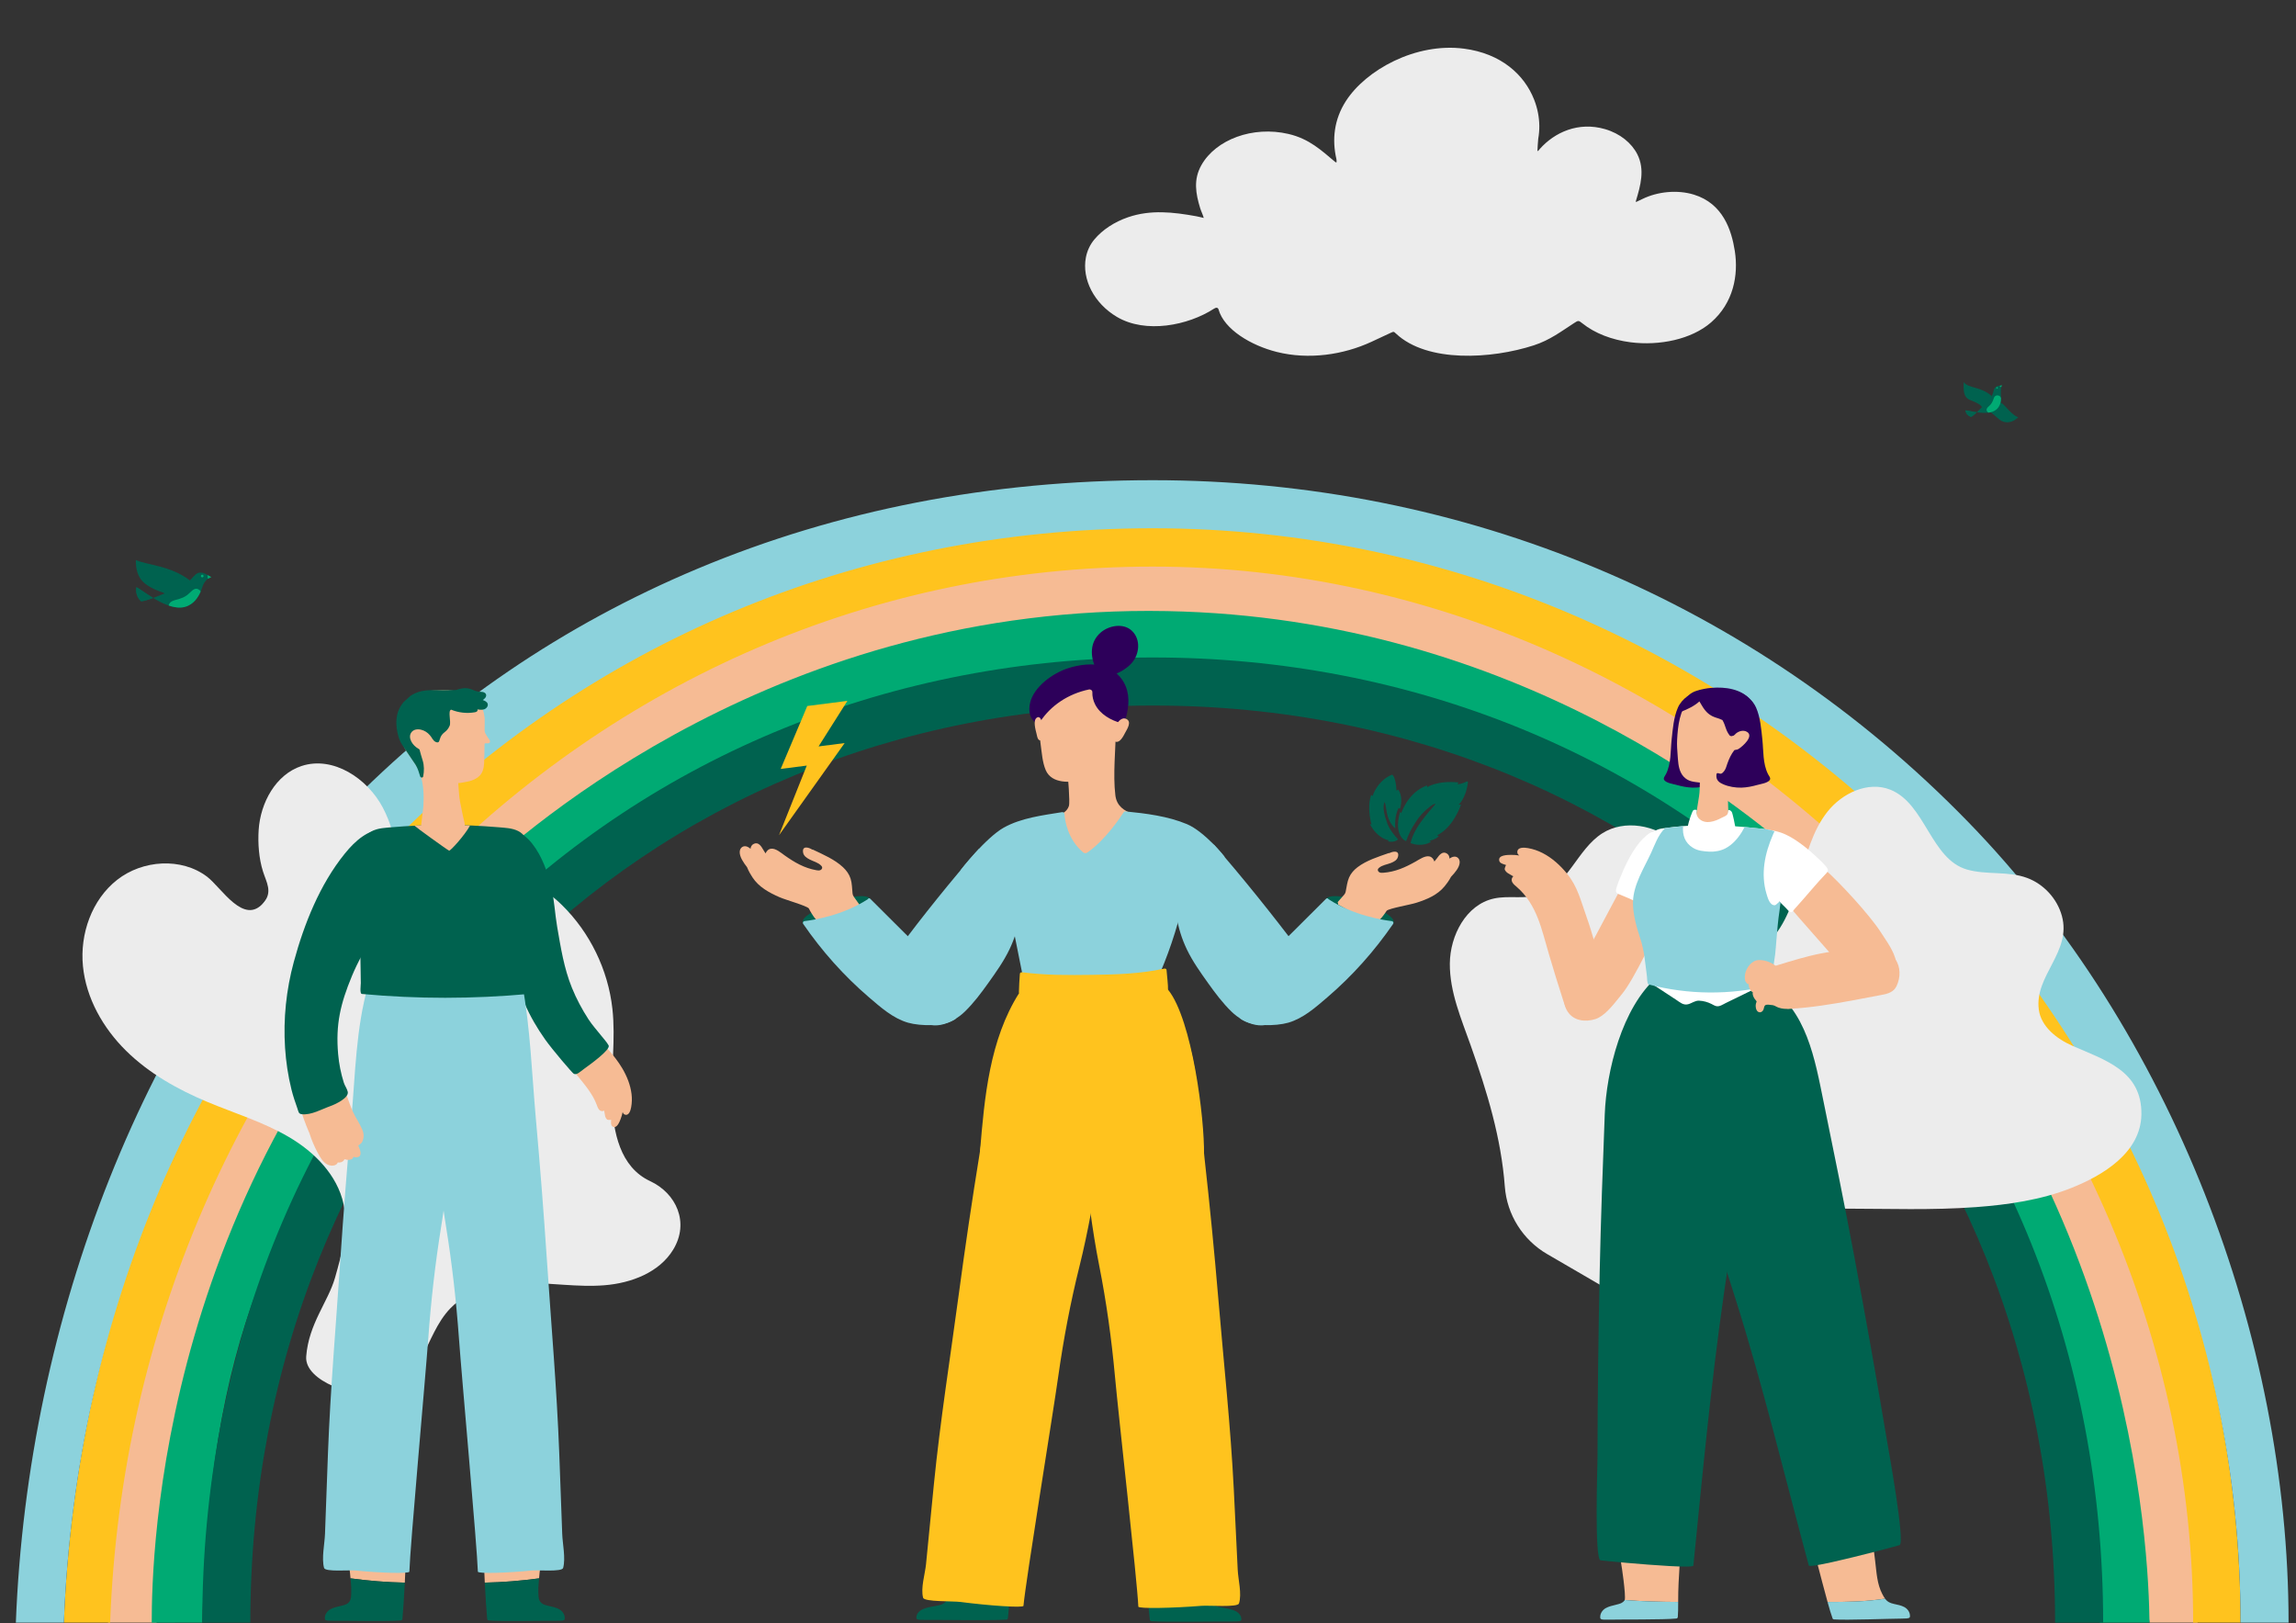 <?xml version="1.0" encoding="UTF-8"?>
<svg id="Layer_1" data-name="Layer 1" xmlns="http://www.w3.org/2000/svg" viewBox="0 0 7287.19 5150.97">
  <rect x="0" y="0" width="7287.19" height="5150.97" fill="#333333" stroke="none"/>
  <defs>
    <style>
      .cls-1 {
        fill: #fff;
      }

      .cls-2 {
        fill: #00aa73;
      }

      .cls-3 {
        fill: #8cd2dc;
      }

      .cls-4 {
        fill: #ffc31e;
      }

      .cls-5 {
        fill: #00624f;
      }

      .cls-6 {
        fill: #f6bb94;
      }

      .cls-7 {
        fill: #006450;
      }

      .cls-8 {
        fill: #ececec;
      }

      .cls-9 {
        fill: #fa825e;
      }

      .cls-10 {
        fill: #2d005a;
      }
    </style>
  </defs>
  <g>
    <path class="cls-6" d="M496.9,5149.34h-153.88c51.64-1989.25,1443.76-3357.15,3315.52-3357.15s3316.23,1430.96,3316.23,3357.15h-152.54c-130.64-998.53-376.98-2176.81-1821.09-2882.96-620.5-306.93-1258.13-320.64-1342.6-321.65-296.89-3.54-935.79,66.46-1608.7,468-274.55,163.83-533.66,335.91-744.29,577.24-482.15,552.43-785.95,1285.38-808.65,2159.37Z"/>
    <path class="cls-2" d="M641.98,5149.34l-160.42.32c.09-207.18,20.96-1430.36,1017.12-2358.2,179.02-166.74,981.53-875.35,2205.03-852.14,1113.17,21.11,1846.85,634.21,2062.64,830.59,1013.94,922.71,1052.71,2162.82,1055.88,2379.43h-157.57c-130.65-998.54-165.75-1891.74-1760.47-2733.53-620.5-306.93-1116.02-322.94-1200.49-323.95-296.89-3.54-949.6,32.41-1622.51,433.95-274.55,163.83-529.64,492.67-740.27,734.01-482.15,552.43-676.24,1015.53-698.93,1889.52Z"/>
    <path class="cls-4" d="M349.54,5149.34h-146.76c35.02-946.17,409.76-1887.13,1043.35-2519.63,635.72-634.62,1492.47-984.13,2412.42-984.13s1783.2,362.66,2439.12,1021.18c651.43,653.99,1013.56,1579.97,1013.56,2482.58h-150.49c0-1779.3-1515.16-3351.22-3302.18-3351.22S418.86,3276.4,349.54,5149.34Z"/>
    <path class="cls-3" d="M202.78,5149.34H50.32c37.52-968.66,409.07-1931.03,1040.42-2579.69,321-329.79,699.08-587.2,1123.79-765.1,444.62-186.24,930.45-280.66,1444.01-280.66,987.86,0,1906.34,384.49,2586.29,1082.64,647.46,664.79,1018.76,1635.29,1018.76,2542.81h-152.38c0-1877.08-1548.93-3472.91-3452.68-3472.91S279.23,3175.1,202.78,5149.34Z"/>
    <path class="cls-5" d="M6675.11,5149.34h-152.54c0-1659.17-1231.26-2910.35-2864.02-2910.35S794.52,3490.17,794.52,5149.34h-152.54c0-849.79,311.3-1629.54,876.56-2195.59,558.5-559.29,1318.5-867.3,2140-867.3s1572.09,307.97,2132.95,867.18c569.82,568.14,883.61,1347.91,883.61,2195.71Z"/>
  </g>
  <g>
    <g>
      <path class="cls-8" d="M4910.75,3979.99c-77.36-44.98-127.93-125.07-134.64-214.3-11.64-154.64-55.85-299.75-108.35-448.1-29.94-84.61-66.82-169.66-66.18-259.41.64-89.75,51.84-187.11,139.45-206.6,47.47-10.56,98.52,2.83,144.87-11.87,89.89-28.52,119.85-144.42,199.39-195.09,70.95-45.19,170.19-26.17,233.37,29.36,63.18,55.53,94.61,139.87,104.99,223.35,5.38,43.36,8.47,92.83,42.51,120.22,43.33,34.86,110.15,10.42,149.03-29.35,53.06-54.28,77.21-129.85,97.64-202.96,20.44-73.11,40.02-149.08,86.91-208.77,46.9-59.69,129.82-98.66,200.23-70.27,111.12,44.81,128.06,220.55,243.3,253.36,62.55,17.81,129.5,3.87,190.65,26.6,52.91,19.66,95.2,65.82,110.18,120.24,31.62,114.92-87.43,189.27-73.19,297.42,7.17,54.46,56.96,93.26,107.27,115.32,103.82,45.52,220.51,79.68,218.32,217.82-1.91,121.02-122.18,193.33-222.66,233.15-96.13,38.1-200.4,53.13-302.97,60.71-138.46,10.23-277.29,4.96-415.95,4.84-90.91-.08-206.61-8.78-289.47,36.55-31.63,17.3-58.34,42.11-72.32,75.34-13.98,33.23-21.43,69.28-39.12,100.7-17.69,31.42-49.83,58.67-85.78,55.91-32.45-2.49-58.57-28.16-90.19-35.88-44.09-10.77-93.89,21.06-102.64,65.59l-264.63-153.87Z"/>
      <path class="cls-8" d="M5754.35,3820.66c-6.12,16.72-19.21,27.76-32.81,26.09-16.9-2.08-28.27-23.04-25.36-46.71,1.4-11.33,5.81-21.61,12.42-28.98,6.82-7.6,15.18-11.21,23.52-10.19h0c16.9,2.08,28.27,23.04,25.36,46.71-.57,4.63-1.64,9.02-3.13,13.07ZM5703.72,3788.41c-1.4,3.81-2.38,7.92-2.91,12.19-2.6,21.13,6.96,39.75,21.3,41.52,14.35,1.77,28.14-13.98,30.74-35.1,2.6-21.13-6.95-39.75-21.3-41.52h0c-6.79-.84-13.71,2.24-19.48,8.67-3.52,3.92-6.35,8.78-8.35,14.24Z"/>
    </g>
    <g>
      <g>
        <g>
          <path class="cls-6" d="M5974.34,5059.02c-17.08-32.26-18.32-68.95-22.77-104.71-2.8-22.52-12.31-102.31-19.56-123.74-.93-2.75-66.77,12.66-88.71,15.2-22.7,2.63-99.9,5.27-101.38,8.86-1.5,3.64,40.24,162.31,58.51,229.25,58.87-.05,121.55-.79,182.48-10.56-2.83-3.87-5.52-8.54-8.57-14.31Z"/>
          <path class="cls-3" d="M6044.11,5100.04c-10.11-5.46-21.85-7.5-32.94-9.97-13.13-2.92-20.35-6.94-26.43-14.32-.62-.75-1.22-1.59-1.82-2.42-60.93,9.77-123.62,10.51-182.48,10.56.12.47.26.96.39,1.43,5.54,20.32,10.8,37.87,14.98,49.05.33,2.86,2.14,4.6,4.99,4.83,38.23,3,181.33-2.48,215.18-2.56,26.14-.05,26.11-2.44,25.99-9.19-.21-11.49-7.79-21.94-17.86-27.41Z"/>
        </g>
        <g>
          <path class="cls-6" d="M5326.34,5080.13c-.46-68.54,9.42-175.64,9.42-175.64,0,0-90.19-2.72-112.76.88-21.81,3.46-81.11,5.79-81.26,8.68-.88,16.73,2.08,33.61,3.93,50.21.55,0,15.33,99.12,10.98,113.34,55.42,4.44,113.46,5.78,169.7,6.15,0-1.21,0-2.39-.01-3.61Z"/>
          <path class="cls-3" d="M5156.65,5077.6c-.15.5-.32.91-.52,1.19-2.52,3.53-5.6,6-9.03,7.87-5.58,3.04-12.08,4.44-18.5,6.07-11.02,2.79-22.7,5.15-32.64,10.91-9.91,5.74-17.2,16.4-17.08,27.9.08,6.77.12,9.15,26.25,8.46,33.84-.93,177.04.49,215.16-3.61,2.84-.32,4.61-2.11,4.85-4.99.95-11.2,1.28-28.14,1.2-47.65-56.24-.37-114.28-1.7-169.7-6.15Z"/>
        </g>
        <path class="cls-5" d="M5298.87,4969.87c-83.52-4.52-207.7-16.64-218.99-18.22-19.95-2.77-9.65-300.63-9.63-322.07.2-197.68,2.81-395.39,6.97-593.03,3.51-166.97,9.68-333.83,16.08-500.69,5.19-135.16,54.11-338.92,166.55-435.64,49.09-42.24,60.25-20.92,129.46-16.07,56.8,3.99,113.97,5.57,156.05,39.45,35.56,28.62,47.41,69.7,43.16,111.21-29.81,291.04-75.1,580.16-116.86,869.65-41.48,287.6-68.08,575.01-97.1,863.91-.58,4.15-32.77,3.82-75.7,1.49Z"/>
        <path class="cls-5" d="M5815.79,4957.21c81.66-18.09,202.2-50.32,213.07-53.7,19.22-6-36.48-311.34-40-332.49-32.46-195.01-67.3-389.64-103.65-583.96-30.71-164.13-64.02-327.78-97.57-491.34-27.18-132.5-53.37-291.89-180.08-368.97-55.32-33.66-118.18-44.47-185.66-28.38-55.4,13.21-111.55,24.08-147.54,64.38-30.4,34.03-35.39,76.5-24.42,116.76,76.89,282.29,168.76,560.13,257.19,838.93,87.87,277,157.94,569.36,233.73,849.65,1.25,4,32.94-1.57,74.92-10.88Z"/>
      </g>
      <g>
        <path class="cls-10" d="M5397.97,2190.28c-29.69,6.31-60.03,27.05-72.4,55.02-13.5,30.52-16.48,68.45-19.99,101.32-3.88,36.38-1.14,76.18-17.88,109.81-2.82,5.66-10.19,12.97-5.35,19.44,6.99,9.34,28.95,12.29,39.59,15.28,16.27,4.57,32.97,7.94,49.91,8.43,18.9.56,40.11-3.04,57.48-10.46,10.59-4.52-24.65-300.28-31.36-298.85Z"/>
        <path class="cls-6" d="M5324.81,2399.98c-1.41-17.61-2.83-35.6-1.85-53.05,1.26-22.52,3.25-45.19,8.61-67.16,10.48-42.91,37.86-81.56,82.33-93.16,24.02-6.26,50.21-3.27,74.22,1.71,20.66,4.29,39.49,13.63,54.51,28.58,25.29,25.18,36.05,60.97,29.06,95.64-4.14,20.54-11.69,40.38-22.18,58.52-10.74,18.59-25.39,33.92-38.66,50.59-12.77,16.03-16.89,30.47-21.15,50.84-9.08,43.37-3.9,100.89-2.5,151.25.43,15.76-17.42,19.34-30,22.3-17.06,4.01-35.12,4.42-52.35,1.22-10.61-1.97-34.03-9.36-28.77-24.95,5.44-16.1,6.67-33.99,9.36-50.77,2.36-14.79,4.72-29.58,7.09-44.37,2.28-14.35,2.28-29.11,2.54-43.67-20.45-2.66-36.94-2.92-51.78-19.27-13.03-14.36-16.26-35.16-17.66-53.78-.26-3.48-.54-6.97-.81-10.48Z"/>
        <path class="cls-10" d="M5353.41,2224.95c3.7,3.56,9.74,1.55,14.09.77,22.24-4.01,46.03-3.6,68.46-1.67,10.17.87,20.44,2.27,29.88,6.19,16.88,7.01,26.87,22.08,28.52,40.04,1.02,10.99.62,22.09-.76,33.03-.7,5.47-1.64,10.91-2.8,16.31-.89,4.13-2.62,9.41-.37,13.43,3.15,5.64,6.37,2.35,12.67,1.09,4.21-.84,18.97-.31,19.45,5.63.37,4.62-.82,9.31-2.29,13.64-3.26,9.64-8.8,18.4-12.72,27.77-10.32,24.66-15.9,49.45-17.81,75.77-.43,5.99,7.8,6.03,9.65,1.31,3.8-9.71,9.49-22.66,14.52-31.75,7.02-12.67,14.96-23.47,21.55-33.26,22.2-33.02,43.95-65.23,43.35-106.2-.35-23.72-6.81-47.63-22.44-65.95-29.81-34.91-80.48-41.76-123.87-38.25-16,1.3-31.87,4.35-47.18,9.16-9.41,2.95-18.55,7.42-25.46,14.61-3.98,4.14-12.39,12.47-6.42,18.31Z"/>
        <path class="cls-6" d="M5490.06,2360.79c2.04-12.36,12.37-27.06,19.44-32.92,9.58-7.94,23.89-12.13,35.27-5.29,22.6,13.58-13.13,45.32-25.6,53.41-4.64,3-10.3,4.83-15.74,3.85-11.93-2.18-14.88-9.99-13.38-19.05Z"/>
        <path class="cls-10" d="M5611.34,2456.43c-16.74-33.62-14-73.43-17.88-109.81-3.5-32.88-6.48-70.8-19.98-101.32-10.31-23.3-32.07-40.63-55.38-49.85-20.17-7.98-43.6-6.38-64.77-4.46-29.49,2.7-59.37,8.97-86.61,20.79-15.28,6.63-36.62,22.99-40.72,40-2.05,8.49,4.03,9.11,10.07,6.76,19.83-7.71,41.8-18.11,57.63-32.64,2.12,3.82,4.74,7.73,7,11.7,23.24,40.83,45.8,37.41,62.67,46.01,1.1.56,2.28.95,3.41,1.47,11.03,18.96,9.23,30.96,22.52,48.31,4.68,6.06,27.64-21.5,29.17-24.66,11.2-23.06,33.95-8.52,44.94,7.42,1.53,2.21,2.92,4.63,3.25,7.3.57,4.66-2.16,9.04-5.12,12.67-4.22,5.16-7.11,10.55-10.6,16.17-1.58,2.56-9.83,19.53-13.23,19.53-5,4.62-11,7.99-16.96,11.24-3.98-.99-7.96-1.99-11.94-2.98-1.55-.38-3.72-.09-4.78,1.27-9.58,12.31-16.31,26.92-21.51,41.56-2.8,7.89-4.75,16.71-9.84,23.55-2.35,3.15-6.12,7.65-10.08,8.76-4.16,1.18-9.07-2.85-12.91-1.23-2.66,1.13-2.21,9.61-1.96,11.79,1.38,12.56,11.37,18.81,21.97,23.33,17.37,7.42,38.58,11.02,57.48,10.46,16.94-.49,33.63-3.87,49.91-8.43,10.63-2.99,32.6-5.94,39.59-15.28,4.84-6.47-2.54-13.79-5.35-19.44Z"/>
      </g>
      <g>
        <path class="cls-6" d="M5136.92,3168.16c3.78-4.71,7.36-9.19,10.7-13.24,39.81-48.06,109.01-196.69,133.75-253.99,11.26-26.03,23.3-53.62,31.77-80.41,7.42-23.48,8.77-49.17-2.78-71.57-14.64-28.4-44.27-42.34-75.86-40.43-21.77,1.31-35.15,18.79-46.06,35.54-40.29,61.86-117.63,218.14-155.41,281.59-19.19,32.2-37.51,64.92-54.42,98.38-14.37,28.48-22.09,56.49-3.35,85.99,19.03,29.96,56.95,34.19,88.54,23.95,27.25-8.85,53.01-40.68,73.12-65.82Z"/>
        <g>
          <path class="cls-6" d="M5978.03,2971.54c-3.35-5.03-6.54-9.8-9.37-14.21-33.72-52.51-130.59-158.09-177.67-199.06-21.4-18.62-44.03-38.46-66.99-54.66-20.12-14.2-44.18-23.27-69.03-19.06-31.5,5.33-53.78,29.33-61.55,60.01-5.36,21.14,7.24,39.2,19.89,54.68,46.72,57.17,148.41,172.82,197.4,228.08,24.87,28.04,50.49,55.43,77.24,81.69,22.77,22.35,47.12,38.2,80.92,29.29,34.32-9.05,49.85-43.88,49.67-77.09-.16-28.66-22.68-62.86-40.52-89.65Z"/>
          <path class="cls-6" d="M5613.08,3170.07c16.67,28.99,41.88,33.16,69.89,31.42,32.92-2.06,65.78-5.71,98.53-10.35,64.53-9.15,128.63-22.16,192.82-34.25,17.37-3.27,36.25-8.52,45.29-27.91,13.11-28.15,12.86-60.87-4.44-85.66-13.64-19.55-34.65-28.62-56.13-31.24-24.5-2.99-51.24-7-75.87-3.18-46.69,7.25-93.26,13.29-139.19,24.75-45.26,11.28-90.55,25.8-134.61,39.19-27.44,8.34-13.22,67.78,3.71,97.22Z"/>
        </g>
        <path class="cls-1" d="M5663.8,2776.64c-4.23,35.56-10.31,57.36-15.91,84.37-1.87,8.54-3.54,17.58-5.11,27.69-8.25,52.94-11.19,124.05-17.48,171.09-1.77,12.47-3.34,24.65-5.01,36.73-.49,4.02-.2,23.37-5.2,24.56-126.5,30.44-247.9,32.11-370.86,0-5.02-1.28-4.72-20.53-5.21-24.56-1.67-12.08-3.34-24.26-5.01-36.73-6.29-47.05-35.46-111.78-43.61-164.71-1.87-12.28-2.84-22.88-3.04-33.1-.59-25.14,3.44-47.82,8.14-85.35,3.34-26.62,20.83-53.92,24.85-80.93,3.15-21.02,12.77-60.01,53.53-66.3,3.73-.59,7.46-1.18,11.29-1.57,18.47-2.65,37.03-4.71,55.79-6.09l.88-.1c64.73-4.81,130.73-2.94,195.35,2.86,16.21,1.37,32.31,3.04,48.22,4.9,15.42,1.77,32.02,2.56,46.45,8.95,3.44,1.57,6.78,3.33,9.92,5.59,14.93,10.7,22.39,31.23,25.53,52.25,3.94,27.01-.39,53.82-3.54,80.44Z"/>
        <path class="cls-1" d="M5237.38,3118.71c16.01,10.49,32.02,20.98,48.02,31.48,11.5,7.54,23,15.08,34.5,22.63,11.9,7.8,22.47,18.12,37.79,14.17,11.96-3.09,22.1-11.88,34.71-11.36,13.8.56,27.56,4.29,39.83,10.58,4.74,2.44,9.35,5.29,14.51,6.65,10.5,2.76,21.41-5.25,30.34-9.61,36.4-17.79,72.83-35.56,109.26-53.31,7.67-3.74,15.35-7.49,23.03-11.23l-248.43-23.81-123.56,23.81Z"/>
        <path class="cls-1" d="M5326.8,2692.72c-5.65-13.24-13.78-25.22-24.35-33.98-12.37-10.24-27.63-16.64-43.57-18.54-7.6-.91-14.4-1.5-21.22,2.67-8.29,5.08-15.63,11.22-22.61,18.16-16.28,16.18-29.15,35.73-40.46,55.81-10.38,18.43-19.61,37.52-27.63,57.11-5.06,12.33-10.52,24.54-14.4,37.29-3,9.87-8.24,20.99,4.22,25.84,39.57,15.39,84.72,38.2,135.06,59.89,4.9,2.11,10.09,7.13,14.31,3.36,4.12-3.68,5.8-12.55,7.73-17.6,2.86-7.52,5.73-15.04,8.59-22.57,8.24-21.65,16.5-43.33,23.32-65.47,7.31-23.77,12.88-47.69,9.31-72.19-1.47-10.09-4.24-20.27-8.3-29.79Z"/>
        <path class="cls-1" d="M5561.39,2721.28c-.05-14.72,2.73-29.37,9.1-42.14,7.44-14.92,19.13-27.59,33.28-36.4,6.73-4.19,12.87-7.76,20.93-6.93,9.8,1.02,19.14,3.43,28.47,6.75,21.75,7.73,41.67,20.06,60.35,33.6,17.14,12.42,33.46,25.95,48.86,40.47,9.69,9.14,19.73,17.98,28.5,28.04,6.78,7.77,16.17,15.71,6.45,25.71-30.82,31.73-63.85,72.77-102.22,115.08-3.72,4.12-6.56,11.04-12.03,9.44-5.33-1.56-10.48-9.01-14.32-12.83-5.71-5.67-11.42-11.34-17.14-17.02-16.44-16.33-32.9-32.68-48.19-50.09-16.42-18.7-31.26-38.3-37.8-62.5-2.7-9.96-4.2-20.58-4.24-31.17Z"/>
        <g>
          <path class="cls-6" d="M4758.38,2731.28c-4.01-18.14,26.46-18.19,36.81-18.38,9-.17,17.96.59,26.83,1.91-3.4-2.49-6.21-5.46-6.27-10.21-.24-17.36,22.74-15.07,33.88-13.14,16.17,2.79,31.77,8.13,46.36,15.65,30.25,15.57,55.87,38.88,77.29,65.09,34.59,42.36,44.2,87.66,62.27,137.69,19.62,54.33,32.26,112.29,54.24,165.4,57.4,138.69-87.79,223.58-126.88,104.4-16.32-49.73-31.4-99.85-46.37-150-23.72-79.46-37.45-158.9-103.61-215.94-6.27-5.4-14.02-11.19-14.99-20.05-.56-5.11,1.64-9.54,5.17-12.73-1.23-.69-2.52-1.29-3.75-1.99-4.6-2.62-9.16-5.31-13.67-8.06-3.77-2.31-9.17-7.9-10.04-12.4-.35-1.8,3.02-13.78,5.17-13.03-2.04-.72-4.08-1.42-6.11-2.13-6.52-2.27-14.61-4.33-16.31-12.07Z"/>
          <path class="cls-9" d="M5055.62,2977.29l24.46,72.67-24.46-72.67Z"/>
        </g>
        <path class="cls-3" d="M5651.1,2864.52c-.93,7.19-2.45,21.11-3.01,24.38-4.81,31.23-7.37,62.86-10.02,94.38-1.28,15.23-2.25,30.65-4.03,45.87-1.96,16.61-5.89,34.38-5.89,51.08-.79,6.58-.79,44.98-8.45,46.85-129.64,31.23-261.17,29.98-387.18-2.92-5.11-1.38-4.81-21.11-5.3-25.15-5.89-43.21-7.84-81.05-21.79-122.4-11.19-33.3-21.96-73.31-22.65-108.76,0-1.76,0-3.53.1-5.4.98-55.2,35.71-108.49,57.81-156.71,11.58-25.44,21.51-54.42,41.25-74.75,1.08-1.08,2.06-2.16,3.24-3.15l55.79-6.09.88-.1c-2.45,28.19,5.41,52.75,31.03,68.66,15.91,9.92,33.49,11.2,51.57,12.38,17.38.98,36.34-2.36,51.86-10.41,22-11.59,38.89-30.84,51.86-51.66,3.24-5.21,6.29-10.61,9.03-16.1,16.21,1.37,32.31,3.04,48.22,4.9,15.42,1.77,32.02,2.56,46.45,8.95-1.66,3.43-3.14,6.87-4.61,10.11-26.03,59.92-39.78,124.54-20.53,188.47,3.64,12.09,10.22,37.62,27.21,35.65,2.85-.59,9.72-8.16,13.95-11.59l3.21,3.52Z"/>
        <path class="cls-6" d="M5581.49,3046.8c-20.86.61-39.16,23.28-42.93,45.07-.85,4.91-1.5,18.9,1.89,23.38,2.17,2.86,4.85,8.88,9.32,7.33-.06,4.58.79,9.08,2.51,13.3,1.67,4.14,4.4,8.81,8.09,11.45.81.58,1.66.86,2.5,1.14-.54,4.02-.17,8.13,1.31,12.09,2.4,6.46,6.62,12.12,11.13,17.3-2.01,5.02-3.17,10.26-2.98,15.69.26,7.51,3.47,18.11,12.4,18.95,4.1.38,7.83-1.9,10.26-5.05,3.28-4.24,3.08-9.14,5.03-13.86,2.52-6.1,9.87-5.42,15.42-4.95,6.54.54,13.05,1.53,19.49,2.8,11.93,2.35,23.67,5.6,35.37,8.94,49.94,14.28,8.68-156.41-88.79-153.57Z"/>
        <path class="cls-1" d="M5508.1,2627.26c-.54-4.76-8.89-47.14-11.88-50.85-2.99-3.71-6.71-7.24-11.03-5.22,0,0,.05,9.89-3.7,14.25-3.88,4.5-11.74,6.86-16.9,9.68-19.66,10.69-52.64,23.79-73.41,1.51-3.36-3.6-8.01-13.03-6.75-18.34.47-2,1-6.74,1-6.74-1.71-2.05-7.38-2.78-10.87-.36-3.48,2.41-14.56,33.26-19,56.07,1.88,22.67,7.58,40.45,27.56,51.33,19.98,10.88,54.94,1.41,76.51-6.17,21.58-7.59,46.22-28.63,48.47-32.87,2.25-4.24.55-7.52,0-12.29Z"/>
      </g>
    </g>
  </g>
  <g>
    <path class="cls-8" d="M1942.36,3493.35c-3.31-97.45,12.05-195.37,1.28-292.29-13.73-123.54-71.24-241.76-159.95-328.83-52.76-51.77-122.14-94.27-195.85-88.69-54.24,4.11-105.68,35.81-133.71,82.43-28.03,46.62-31.92,106.91-10.12,156.75,12.91,29.51,34.21,55.57,41.48,86.94,7.28,31.38-7.67,72.02-39.66,75.74-20.57,2.39-39.43-11.27-54.1-25.89-74.59-74.31-98.16-184.84-110.29-289.43-12.13-104.59-17.28-213.56-66.2-306.79-48.92-93.23-158.34-165.45-258.29-132.36-82.01,27.15-130.34,116.58-135.97,202.79-2.79,42.75.74,90.81,13.73,131.89,10.9,34.49,31.03,64.54,2.31,98.66-62.96,74.79-134-47.32-179.71-82-81.58-61.91-204.82-53.34-285.43,9.84-80.6,63.18-118.63,171.79-108.64,273.72,9.99,101.93,63.67,196.39,136.51,268.38,72.84,72,163.91,123.18,258.39,162.72,86.76,36.3,177.81,63.75,258.87,111.44,81.06,47.69,153.38,120.46,173.32,212.37,16.82,77.58-5.32,157.69-27,234.06-21.69,76.36-83.59,145.79-91.49,249.96-6,79.15,156.25,132.37,234.64,119.87,59.85-9.54,103.09-62.28,131.52-115.81,28.43-53.52,49.02-112.83,91.04-156.5,58.94-61.26,149.59-80.42,234.6-81.01,85.01-.59,169.99,14.22,254.73,7.46,84.74-6.75,173.79-40.28,218.1-112.82,52.6-86.11,10.01-179.03-73.05-217.67-95.77-44.57-117.72-156.29-121.06-254.96Z"/>
    <g>
      <g>
        <path class="cls-6" d="M1713.75,4982.21c1.64-16.63,4.4-33.55,3.32-50.26-.19-2.89-64.33-16.44-86.18-19.64-22.61-3.31-92.65,3.24-95.01,6.33-1.7,2.24.02,51.29,2.74,103.87,57.45-1.16,114.9-5.72,172.34-13.59,1.03-11.7,2.41-26.7,2.78-26.7Z"/>
        <path class="cls-5" d="M1775.06,5107.02c-10.02-5.64-21.72-7.87-32.78-10.53-10.4-2.48-20.96-4.39-27.69-13.59-6.03-8.25-5.42-18.2-5.87-27.88-.53-10.94,0-21.89,1.08-32.78.12-1.21.59-6.75,1.16-13.32-57.44,7.87-114.89,12.43-172.34,13.59,2.31,44.65,5.34,91.83,7.59,115.04.28,2.86,2.06,4.66,4.91,4.91,38.17,3.65,181.34.54,215.19,1.05,26.15.38,26.16-2.01,26.15-8.78-.01-11.51-7.43-22.07-17.41-27.69Z"/>
      </g>
      <g>
        <path class="cls-6" d="M1109.7,4982.21c-1.63-16.63-4.4-33.55-3.32-50.26.19-2.89,64.32-16.44,86.18-19.64,22.61-3.31,92.65,3.24,95.01,6.33,1.71,2.24-.02,51.29-2.74,103.87-57.45-1.16-114.9-5.72-172.35-13.59-1.02-11.7-2.4-26.7-2.78-26.7Z"/>
        <path class="cls-5" d="M1048.39,5107.02c10.01-5.64,21.72-7.87,32.78-10.53,10.39-2.48,20.95-4.39,27.69-13.59,6.03-8.25,5.41-18.2,5.87-27.88.53-10.94,0-21.89-1.07-32.78-.13-1.21-.59-6.75-1.18-13.32,57.45,7.87,114.9,12.43,172.35,13.59-2.31,44.65-5.33,91.83-7.6,115.04-.28,2.86-2.07,4.66-4.91,4.91-38.17,3.65-181.34.54-215.19,1.05-26.15.38-26.16-2.01-26.15-8.78.02-11.51,7.43-22.07,17.41-27.69Z"/>
      </g>
      <path class="cls-6" d="M1732.51,2816.32c2.84,21.04,4.29,42.4,8.41,63.24,9.32,47.13,19.55,88.18,31.49,134.7,10.68,41.61,19.13,87.9,37.18,127.12,20.16,43.79,42.3,91.33,71.41,130.05,30.47,40.54,68.26,75.09,94.14,119.12,14.68,24.95,25.77,52.43,29.28,81.32,1.7,13.92,1.35,28.04-1.21,41.84-1.77,9.51-6.74,28.62-20.61,23.28-3.79-1.47-5.33-4.6-6.32-8.05-1.58,7.51-3.63,14.91-6.43,22.09-3.22,8.26-12.31,32.69-25.67,24.08-5.7-3.67-4.96-10.77-4.84-16.66.04-1.85.08-3.7.11-5.54-.03,1.95-10.64,1.08-11.99.28-3.35-2.04-6.23-8.04-6.97-11.74-.87-4.44-1.67-8.9-2.41-13.36-.2-1.2-.3-2.41-.49-3.6-3.61,1.89-7.81,2.33-11.74.36-6.83-3.41-9.16-11.34-11.64-17.98-12.74-34.16-34.6-59.73-57.26-88.01-62.79-78.4-128.23-140.37-168.32-234.2-28.01-65.57-42.79-138.79-56.75-219.9-9.86-57.3-27.22-117.17-19.31-175.32,4-29.34,135.78-3.8,139.94,26.9Z"/>
      <path class="cls-5" d="M1931.63,3317.53c-5.68-10.36-15.82-21.28-22.85-30.18-13.76-17.44-28.87-33.85-40.99-52.54-20.54-31.69-38.41-65.13-52.63-100.16-25.33-62.39-35.33-127.46-46.81-193.43-7.21-41.42-8.71-83.48-18.43-124.5-11.38-47.93-29.78-100.22-60.67-139.27-7.07-8.94-14.73-17-23.73-24-7.4-5.75-15.75-6.04-25.09-6.08-21.06-.12-56.27,3.87-61.58,28.82-3.2,15.1.49,34.75.93,50.33.57,19.53,1.77,39.03,3.12,58.51,4.89,70.58,18.85,138.85,30.6,208.34,10.95,64.83,25.78,130.47,51.69,191.11,17.29,40.48,39.77,78.67,65.19,114.54,22.34,31.53,86.48,106.94,91,108.82,9.83,4.03,19.19-6.23,31.91-15.47,17.97-13.06,85.73-61.38,78.34-74.83Z"/>
      <path class="cls-3" d="M1129.51,4984.03c-19.92-2.06-97.32,5.12-100.97-8.2-8.39-30.68,1.88-76.8,2.96-108.05,2.95-85.59,6.19-171.18,9.43-256.75,7.71-203.77,25.52-407.71,39.12-611.43,10.05-150.45,21.79-300.79,35.24-450.96,12.37-138.09,14.42-287.14,53.13-421.01,16.69-66.61,25.32-73.04,94.64-70.29,56.91,2.26,114.1,2.08,157.19,34.67,36.4,27.52,63.07,71.29,60.08,112.91-8.15,113.72-26.41,234.89-39.15,349.56-12.78,115.02-22.27,222.7-41,338.35-19.05,117.65-32.32,235.9-40.99,355.55-9.15,126.47-57.5,658.57-59.93,739.18-.22,7.18-94.39,4.23-169.75-3.54Z"/>
      <path class="cls-3" d="M1686.39,4984.03c19.91-2.06,97.31,5.12,100.95-8.2,8.4-30.68-1.87-76.8-2.94-108.05-2.95-85.59-6.19-171.18-9.44-256.75-7.71-203.77-25.52-407.71-39.11-611.43-10.05-150.45-21.79-300.79-35.24-450.96-12.37-138.09-17.39-286.07-43.03-425.45-12.42-67.53-35.42-68.6-104.75-65.84-56.9,2.26-114.1,2.08-157.19,34.67-36.4,27.52-63.07,71.29-60.08,112.91,8.15,113.72,26.41,234.89,39.16,349.56,12.79,115.02,22.26,222.7,41,338.35,19.06,117.65,32.33,235.9,41,355.55,9.15,126.47,57.5,658.57,59.93,739.18.22,7.18,94.39,4.23,169.75-3.54Z"/>
      <path class="cls-5" d="M1681.61,3070.71c-.19,16.41-.39,32.9-.69,49.3,0,5.5,4.03,33.59-3.24,34.28-177.27,16.1-351.7,16.4-529.27,0-7.18-.69-3.15-28.78-3.24-34.28-.2-16.4-.4-32.9-.7-49.3-.78-59.9-2.06-119.52-4.12-179.44-1.77-45.48-1.08-90.85-.79-136.32.2-24.95-1.08-49.3,7.17-73.26,6.28-18.17,17.09-35.56,34.67-44.4,19.05-9.62,41.94-10.22,62.85-12.08,12.87-1.08,25.64-2.07,38.5-2.95,13.46-.88,27.02-1.67,40.57-2.26,58.73-2.75,117.95-2.75,176.68-.1,12.97.6,25.83,1.28,38.69,2.16,14.54.78,28.88,1.87,43.22,3.15,20.81,1.86,43.8,2.45,62.76,12.08,17.67,8.84,28.48,26.23,34.67,44.4,8.25,23.96,7.07,48.32,7.27,73.26.29,45.47.98,90.85-.78,136.32-2.17,59.91-3.35,119.53-4.23,179.44Z"/>
      <g>
        <path class="cls-6" d="M1131.4,3639.24c5.44-3.61,15.94-10.23,18.47-16.18,8.89-20.79,2.66-33.86-6.73-52.18-12.01-23.43-19.12-29.56-32.99-67.1-2.01-5.42-6.41-18.79-8.82-24.08l6.17,95.61,23.9,63.93Z"/>
        <path class="cls-6" d="M1101.33,3479.71c-18.77-41.24-30.42-85.84-34.36-130.94-7.92-90.5,12.13-170.91,46.34-253.79,23.64-57.24,47.29-114.52,73.89-170.47,11.43-24.07,27.91-49.34,22.3-77.15-5.13-25.42-24.59-45-47.82-55.11-23.49-10.22-52.96-14.06-77.19-4.22-24.21,9.83-39.39,31.97-51.61,54-15.28,27.52-30.23,55.53-43.81,83.93-100.54,210.29-97.95,454.45-8.62,666.64.2.48.51.82.79,1.18,2.04,6.5,4.21,12.96,6.61,19.33,7.24,19.23,16.05,37.94,26.35,55.71,8.24,14.21,19.81,29.05,37.56,30.31,6.78.48,14.87-1.21,18.87-7.26.62-.93,1.05-1.91,1.38-2.9,6.77,1.06,14.48-.7,18.99-6.07,1.11-1.32,1.85-2.71,2.44-4.15,8.98,2.72,22.63,4.17,27.58-5.12.44-.85.64-1.72.87-2.6,4.42,1.8,9.35,2.37,14.67.75,13.45-4.09,6.58-23.2,1.31-34.67-10.35-22.58-21.32-74.09-21.32-74.09l-15.21-83.3Z"/>
      </g>
      <path class="cls-5" d="M1278.3,2716.12c-8.3-34.36-30.4-63.44-71.4-76.1-8.93-2.76-16.97-4.99-25.76-1.73-10.69,3.96-20.42,9.36-29.84,15.76-21.97,14.92-40.4,34.47-57.03,55.01-79.17,97.73-129.07,223.19-161.74,343.55-24.02,88.46-33.75,181-27.78,272.52,2.9,44.48,9.54,88.72,20.22,131.99,5.08,20.59,11.87,40.69,18.99,60.66,3.64,10.25,3.26,16.75,13.43,18.08,30.06,3.91,64.14-16.17,91.88-25.92,12.52-4.4,58.96-25.12,54.43-45.2-2.26-10.03-9.35-19.11-12.46-28.93-9.28-29.36-15.34-59.77-18.02-90.4-8.3-95.03,7.54-160.31,43.47-247.34,38.87-94.16,102.01-174.54,146.06-265.36,17.21-35.49,24.58-79.17,15.54-116.59Z"/>
      <g>
        <path class="cls-6" d="M1296.83,2224.27c17.07-17.22,40.29-28.74,64.09-31.8,9.4-1.21,18.95-1.04,28.37-1.73,11.23-.82,22.51-1.15,33.76-.4,19.24,1.29,38.34,4.84,56.76,10.61,15.46,4.85,33.43,12.86,42.25,27.38,8.88,14.63,13.86,31.45,15.88,48.37,1.01,8.45.2,27.34.14,34.98-.04,4.81-.25,10.26,1.91,14.82,2.4,5.07,10.1,16.91,13.3,21.29,4.44,6.07.45,10.79-3.48,11.08-2.6.18-5.21.11-7.82.04-3.88-.11-4.1.73-4.15,4.49-.29,19.39-.33,38.88-1.35,58.24-.8,15.09-4.15,31.2-15.79,41.8-9.16,8.35-20.69,13.04-32.57,16.04-2.61.66-33.55,7.08-33.71,5.31,1.96,20.8,2.04,41.36,6.18,61.89,2.9,14.3,5.78,28.61,8.68,42.92,2.26,11.19,9.02,28.94,4.04,39.97-4.38,9.69-23.04,13.87-32.05,16.83-21.28,6.98-44.15,5.63-65.96,2.12-10.86-1.75-39.73-5.96-39.1-21.9.48-12.13,6.6-55.42,7.42-67.48,2.26-33.53.82-67.83-8.98-100.16-9.5-31.37-35-56.03-50.22-84.81-15.99-30.24-19.82-69.72-13.23-103.02,3.57-18.05,12.88-34.07,25.62-46.92Z"/>
        <path class="cls-5" d="M1280.93,2227.92c-5.3,6.33-9.9,13.26-13.51,20.7-13.14,27.07-10.96,58.76-3.33,87.06,5.92,21.94,15.47,31.74,27.66,50.99,8.7,13.73,18.57,26.67,27.22,40.41,7.21,11.45,10.77,24.21,14.66,37.06,1.32,4.34,8.51,4.99,9.47,0,3.21-16.71,3.48-34.39-1.67-51.02-3.6-11.63-7.11-23.06-10.07-34.87-1.99-7.91-10.16-10.01-6.84-17.59,3.38-7.72,42.44-11.33,50.07-13.29,2.56,4.06,6.68,7.16,11.76,8.36,7.02,1.64,8.07-4.77,9.57-9.91,7.07-24.38,20.98-18.85,31.19-42.55,5.3-12.3-6.45-48.4,4.78-51.16,23.53,9.67,49.88,12.65,74.9,8.26,2.44-.43,4.98-.97,6.86-2.57,1.89-1.6,2.84-4.57,1.42-6.61,7.4,1.12,15.18,2.21,22.2-.41,7.01-2.62,12.74-10.3,10.47-17.44-2.04-6.4-9.13-9.49-15.45-11.81,2.99-2.17,6.02-4.41,8.18-7.41,2.16-2.99,3.32-6.95,2.13-10.46-1.43-4.16-5.79-6.66-10.1-7.55-4.3-.89-8.77-.56-13.14-1.06-10.42-1.17-19.73-6.98-29.89-9.56-14.16-3.59-28.63-.69-42.59,4.39-8.59.1-21,.25-37.44.45-31.15.38-62.86-3.53-92.06,9.71-4.83,2.19-9.45,4.82-13.88,7.73"/>
        <path class="cls-6" d="M1373.19,2345.91c-5.12-9.14-12.01-17.71-21.33-23.66-9.29-5.94-22.12-9.59-33.38-6.69-10.84,2.79-17.44,12.47-17.2,22.48.24,10.41,6.08,20.31,13.55,27.96,3.97,4.07,8.67,7.67,13.77,10.51,3.77,2.1,8.82,4.9,13.52,4.38,9.54,1.02,20.04-2.47,27.51-7.57,4.22-2.89,7.26-7.01,8-11.8.85-5.49-1.77-10.83-4.44-15.61Z"/>
      </g>
      <path class="cls-6" d="M1491.78,2619.9c-16.6,30.84-62.72,81.39-66.36,79.63-7.46-3.54-104.34-73.44-110.32-79.53,58.74-2.75,117.95-2.75,176.68-.1Z"/>
    </g>
  </g>
  <g>
    <path class="cls-10" d="M3592.91,2002.25c-27.08-26.16-73.63-17.36-99.67,5.26-35.1,30.49-33.21,76.03-15.2,113.72,1.5,3.14,3.8,4.93,6.37,5.78,1.31,3.03,3.96,5.66,8.26,6.99,17.36,5.37,22.43,13.41,42.27,6.85,21.02-6.95,43.2-21.13,57.14-36.9,24.52-27.74,29.26-74.24.83-101.7Z"/>
    <path class="cls-5" d="M2760.54,2851.13c-9.14-10.76-39.82-6.81-50.86-5.38-25.45,3.28-50.44,10.02-74.29,19.42-22.96,9.05-44.89,20.55-65.34,34.38-11.81,7.98-29.07,20.34-20.08,33.53,1.96,2.88,3.32,1.02,5.79-.15,39.4,14.67,92.2-13.29,127.35-28.09,11.81-4.97,97.7-29.86,77.44-53.71Z"/>
    <path class="cls-6" d="M3679.88,2607.73c-45.6-21.59-131.58-16.18-139.86-83.74-8.13-66.29,1.14-148.09,1.74-214.69.06-7.05-5.35-10.9-11.34-11.62-4.76-7.68-17.73-10.86-22.84-.84-28.34,55.6-64.93,106.33-109.95,151.98-4.99,1.32-9,5.01-8.76,11.17,0,0,7.75,84.64,3.63,97.87-11.54,37-77.77,39.36-112.58,45.73-12.34,2.26-11.89,15.23-4.23,20.99-.4,2.34-.02,4.9,1.46,7.51,22.85,40.33,51.68,77.46,87,109.7,30.91,28.22,69.46,60.93,116.44,59.83,95.75-2.25,163.34-108.07,208.35-171.37,4.93-6.94-5.76-20.96-9.06-22.53Z"/>
    <path class="cls-3" d="M3238.76,2797.58c-4.33-34.12-10.82-72.81-40.11-94.81-28.63-21.5-90.97-9.85-91.84-8.85-86.99,99.24-177.73,212.77-256.99,318.29-.16.21-.27.42-.39.64-1.99.37-3.7,1.8-3.61,4.44,2.39,69.03,19.3,151.96,63.14,207.62,42.2,53.57,113.26,24.45,153.56-14.81,27.73-27.02,51.36-58.56,73.79-90,24.41-34.21,49.32-69.12,67.54-107.12,31.91-66.54,44.2-142.17,34.9-215.39Z"/>
    <path class="cls-6" d="M3532.85,2359.95c19.04-59.38,38.64-129.83-.62-186.15-29.54-42.38-93.23-57.55-143.89-39.96-55.95,19.42-82.21,76.68-88.47,126.99-4.19,33.64-1.83,67.49,2.94,100.97,3.76,26.4,5.46,57.22,16.18,82.2,19.03,44.34,79.21,40.61,121.33,30.22,43.61-10.77,67.66-42.21,80.76-79.45,3.89-11.05,7.91-22.77,11.77-34.81Z"/>
    <path class="cls-3" d="M3767.19,2615.4c-60.75-25.38-130.12-34.06-195.72-40.46-1.96-.19-3.84.72-4.9,2.38-9.59,15.02-58.59,89.17-115.77,128.31-4.04,2.77-9.4,2.5-13.14-.66-49.38-41.7-57.8-101.44-59.24-121.75-.27-3.78-3.74-6.49-7.48-5.88-62.74,10.27-129.1,17.98-185.15,49.12-54.84,30.46-140.69,136.64-137.42,136.63,41.28,25.99,83.57,50.18,126.81,72.72-4.5,43.18,14.5,87.02,43.1,122.43,8.38,41.89,16.75,83.79,25.13,125.68,1.99,18.86,2.07,47.38,21.4,50,21.31,2.88,46.06-1.69,67.66.09,18.35,1.51,36.71,2.77,55.11,2.23,91.58-2.67,173.72-8.42,264.83-19.36.41,4.23,13.7,6.26,15.87,1.6,36.8-78.92,68.1-171.66,87.1-256.44,1.02.24,2.16.16,3.34-.57,53.31-32.85,96.91-87.19,128.06-141.39,3.32.31-64.7-81.77-119.58-104.7Z"/>
    <path class="cls-6" d="M2727.22,2870.16c-6.13-8.19-12.03-16.55-17.76-25.02-1.92-2.84-3.19-6.1-3.57-9.51-1.75-15.86-1.4-32.13-6.25-47.36-4.48-14.06-13.34-26.15-24.02-36.15-26.38-24.69-62.94-40.41-95.29-55.69-.86-.4-1.61-.38-2.29-.19-12.43-7.95-32.63-12.78-29.14,9.12,1.79,11.24,11.67,17.36,20.96,22.23,12.03,6.31,27.07,9.44,36.59,19.7,1.3,1.4,2.53,2.98,2.95,4.84.91,4.01-2.32,8.03-6.19,9.42-3.87,1.39-8.13.8-12.18.08-38.68-6.89-69.05-24.72-100.6-46.98-10.86-7.66-28.57-23.31-43.3-21.23-8.8,1.24-14.01,7.46-17.4,14.82-2.57-3.77-4.99-7.58-7.21-11.45-6.03-10.52-14.91-25.57-29.56-19.08-7.15,3.17-10.12,9.19-10.92,15.9-2.95-2.58-6.12-4.76-9.58-6.32-12.48-5.65-23.98,2.29-24.68,15.6-.87,16.44,12.47,35.22,23.23,49.09,5.01,13.35,13.79,27.03,17.37,32.53,19.89,30.51,53.23,48.64,85.91,62.86,20.15,8.77,84.59,26.68,92.72,35.35,1.54,3.11,24.42,48.6,39.44,44.18,29.98-8.83,88.93-34.98,117.84-46.8,2.08-.85,2.45-2.77,1.84-4.39,1.67-1.12,2.65-3.45,1.09-5.53Z"/>
    <path class="cls-4" d="M3112.37,3654.45c-.14,1.7-.96,4.97-1.17,6.71l335.57-.44c11.78-44,15.65-80.54,19.36-119.32.17-1.81,2.8-1.89,3.09-.1,6.58,39.86,13.47,79.66,20.61,119.42l331.47,3.36c2.36-114.11-38.07-428.65-113.39-522.45-.71-.89-.97-1.98-.85-3.11.82-7.81-3.37-45.29-4.6-60.21-.31-3.78-4.18-5.23-6.94-4.3-.19.02-.35-.03-.55,0-76.08,16.35-151.81,18.65-229.32,19.67-75.25.99-145.67,1.55-220.44-8.1-.83-.11-1.53,0-2.13.22-2.65-.45-5.84.99-6.11,4.43-1.54,19.61-2.58,39.23-3.11,58.89-.03,1.01.27,1.79.69,2.46-93.67,147.88-109.92,330.98-123.91,500.1"/>
    <path class="cls-10" d="M3572.76,2177.64c-11.34-27.92-35.68-52.28-67.22-62.81-35.47-11.84-80.99-5.47-115.58,5.81-50.73,16.55-108.14,59.24-120.3,108.83-6.44,26.25-2.49,54.6,24.82,68.68,3.23,1.67,6.15-1.94,4.57-4.23.72-.59,1.18-1.4,1.01-2.32.44-.24.85-.56,1.17-1.05,33.83-52.02,90.11-88.87,154.57-102.42,5.94-1.25,11.39,2.95,11.19,8.46-.47,13.25,2.53,26.71,8.89,39.12,15.9,31.03,49.59,50.44,84.94,59.72-2.38,4.35,4.84,6.39,6.22,2.44.19-.53.36-1.08.55-1.61,1.52-.81,2.16-2.72,1.4-4.13,12.25-36.93,18.81-77.45,3.77-114.48Z"/>
    <path class="cls-6" d="M3309.47,2322.33c-.75-5.31-1.69-10.57-2.74-15.8.97-1.18,1.65-2.72,1.61-4.81-.2-8.89-5.56-33.02-18.11-23.87-12.01,8.76-3.46,38.38-.6,49.86,1.5,6.02,2.74,17.03,8.16,20.67,3.82,2.57,9.18,1.08,11.65-2.92,3.84-6.22,1.01-16.23.04-23.14Z"/>
    <path class="cls-6" d="M3574.31,2281.38c-14.82-6.64-27.24,10.18-33.75,22.94-.71.49-1.36,1.15-1.87,2.04-6.03,10.44-17.19,37.37-2.02,45.96,17.4,9.85,29.69-18.39,34.91-27.85,6.12-11.12,21.46-34.7,2.73-43.09Z"/>
    <path class="cls-5" d="M4287.68,2904.84c35.15,14.8,87.95,42.76,127.35,28.09,2.46,1.17,3.82,3.03,5.79.15,8.99-13.19-8.28-25.55-20.08-33.53-20.45-13.82-42.38-25.32-65.34-34.38-23.85-9.4-48.85-16.14-74.29-19.42-11.04-1.42-41.71-5.38-50.86,5.38-20.26,23.85,65.62,48.74,77.44,53.71Z"/>
    <path class="cls-3" d="M3766.93,3012.96c18.22,38,43.12,72.91,67.54,107.12,22.44,31.44,46.07,62.99,73.79,90,40.3,39.26,111.36,68.39,153.56,14.81,43.84-55.66,60.75-138.59,63.14-207.62.09-2.64-1.62-4.07-3.61-4.44-.12-.21-.23-.42-.39-.64-79.26-105.52-180.8-232.11-267.79-331.35-.87-1-52.4.41-81.03,21.92-29.29,21.99-35.78,60.69-40.11,94.81-9.3,73.22,3,148.85,34.9,215.39Z"/>
    <path class="cls-6" d="M4247.15,2867.08c-.76,1.52-.6,3.42,1.34,4.46,26.93,14.43,81.66,45.85,109.94,57.48,14.17,5.83,41.04-36.13,42.86-39,8.8-7.61,73.32-18.52,93.82-25.01,33.24-10.53,67.52-24.79,89.97-52.48,4.04-4.98,13.97-17.41,20.2-29.9,11.87-12.41,26.76-29.34,27.58-45.43.66-13.02-9.72-21.92-22.44-17.68-3.52,1.17-6.82,2.97-9.96,5.18-.11-6.62-2.38-12.78-9.02-16.58-13.6-7.8-23.77,5.96-30.7,15.58-2.55,3.54-5.29,7.01-8.17,10.41-2.55-7.51-6.99-14.08-15.43-16.18-14.13-3.51-32.95,9.92-44.29,16.28-32.96,18.47-64.32,32.75-102.66,35.54-4.01.29-8.22.43-11.84-1.31-3.62-1.74-6.36-5.98-5.07-9.79.6-1.77,1.95-3.18,3.36-4.41,10.31-9.02,25.26-10.55,37.61-15.47,9.53-3.8,19.77-8.75,22.65-19.51,5.62-20.96-14.54-18.31-27.44-11.83-.64-.25-1.37-.35-2.25-.04-33.04,11.59-70.2,23.2-98.38,44.55-11.42,8.65-21.26,19.52-27.04,32.75-6.26,14.33-7.57,30.2-10.88,45.46-.71,3.28-2.27,6.32-4.43,8.89-6.44,7.67-13.03,15.2-19.82,22.55-1.73,1.87-1,4.23.5,5.5Z"/>
    <path class="cls-3" d="M3936.3,3232.23c34.03,26.63,113.36,24.48,152.46,13.29,47.47-13.58,86.88-48.78,123.65-80.26,79.68-68.2,149.74-146.9,209.14-233.25,2.42-3.52.22-8.36-4.02-8.86-29.34-3.48-121.91-18.04-200.93-69.48-1.28-2.67-4.95-4.32-7.69-1.59-54.57,54.37-109.15,108.73-163.72,163.1-1.83,1.82-113.37,213.56-108.9,217.05Z"/>
    <path class="cls-3" d="M2925.59,3015.18c-54.57-54.37-109.15-108.74-163.72-163.1-2.73-2.72-6.4-1.08-7.69,1.59-79.02,51.44-171.59,66-200.93,69.48-4.24.5-6.44,5.34-4.02,8.86,59.41,86.36,129.46,165.05,209.14,233.25,36.77,31.48,76.18,66.68,123.65,80.26,39.1,11.19,118.43,13.34,152.46-13.29,4.46-3.49-107.07-215.23-108.9-217.05Z"/>
    <polygon class="cls-4" points="2562.22 2240.51 2689.52 2224.19 2598.07 2368.75 2680.82 2358.14 2472.47 2650.54 2560.59 2429.58 2477.84 2440.19 2562.22 2240.51"/>
    <g>
      <path class="cls-6" d="M3001.37,4989.7c-1.93-15.59-5.19-31.45-3.92-47.11.22-2.71,75.87-15.41,101.65-18.41,26.67-3.1,109.28,3.04,112.06,5.93,2.01,2.1-.03,48.08-3.23,97.35-67.76-1.09-135.53-5.36-203.28-12.73-1.22-10.96-2.84-25.03-3.28-25.03Z"/>
      <path class="cls-5" d="M2929.04,5106.69c11.81-5.28,25.62-7.38,38.66-9.87,12.26-2.33,24.73-4.12,32.66-12.74,7.12-7.73,6.39-17.06,6.93-26.13.62-10.25-.01-20.52-1.28-30.73-.14-1.13-.7-6.33-1.37-12.49,67.75,7.38,135.52,11.65,203.28,12.73-2.72,41.85-6.29,86.07-8.95,107.82-.33,2.68-2.43,4.36-5.8,4.6-45.02,3.42-213.9.5-253.82.99-30.84.36-30.85-1.88-30.84-8.23.02-10.79,8.76-20.68,20.53-25.95Z"/>
    </g>
    <g>
      <path class="cls-6" d="M3846.91,4994.69c1.92-15.59,5.19-31.45,3.92-47.11-.22-2.71-75.87-15.41-101.65-18.41-26.67-3.1-109.28,3.04-112.07,5.93-2.02,2.1.02,48.08,3.23,97.35,67.76-1.09,135.53-5.36,203.29-12.73,1.21-10.96,2.83-25.03,3.27-25.03Z"/>
      <path class="cls-5" d="M3919.23,5111.68c-11.81-5.28-25.62-7.38-38.66-9.87-12.26-2.33-24.71-4.12-32.66-12.74-7.11-7.73-6.38-17.06-6.92-26.13-.63-10.25.01-20.52,1.26-30.73.15-1.13.7-6.33,1.39-12.49-67.76,7.38-135.53,11.65-203.29,12.73,2.72,41.85,6.29,86.07,8.96,107.82.33,2.68,2.44,4.36,5.79,4.6,45.02,3.42,213.89.5,253.83.99,30.84.36,30.85-1.88,30.84-8.23-.02-10.79-8.76-20.68-20.54-25.95Z"/>
    </g>
    <path class="cls-4" d="M3813.21,5096.1c23.49-1.91,114.86,5.64,119.11-7.51,9.75-30.27-2.59-75.93-4-106.83-3.89-84.62-8.12-169.25-12.34-253.85-10.06-201.47-32.03-403.18-49.05-604.64-12.56-148.78-27.13-297.46-43.71-445.99-15.25-136.58-18.37-283.93-64.69-416.48-20.01-65.95-30.22-72.35-112.02-70.04-67.14,1.9-134.63,1.38-185.33,33.34-42.83,26.99-74.09,70.1-70.37,111.26,10.15,112.46,32.27,232.35,47.85,345.78,15.63,113.77,27.33,220.28,49.98,334.71,23.04,116.41,39.26,233.38,50.05,351.71,11.4,125.07,70.96,651.34,74.21,731.04.3,7.1,111.41,4.74,200.29-2.49Z"/>
    <path class="cls-4" d="M3048.4,5083.8c-23.36-3.07-115,.01-118.58-13.36-8.25-30.79,6.34-75.91,9.28-106.78,8.09-84.54,16.52-169.08,24.95-253.59,20.06-201.25,52.03-402.15,79.02-603.05,19.94-148.36,41.87-296.53,65.82-444.44,22.01-136.01,33.64-245.31,71.36-381.9,18.27-66.19,47.71-102.93,129.3-96.6,66.96,5.19,134.41,7.99,183.46,42.48,41.43,29.13,70.51,73.83,64.76,114.86-15.73,112.12-43.78,231.08-64.98,343.89-21.27,113.16-38.23,219.23-66.54,332.7-28.81,115.43-50.82,231.77-67.47,349.73-17.6,124.68-103.23,648.74-110.44,728.38-.64,7.09-111.52-.72-199.93-12.32Z"/>
  </g>
  <g>
    <path class="cls-5" d="M447.6,1907.99c20.04.15,95.4-33.61,113.93-41.01,44.71-17.83,51.25-41.05,64.49-47.44,17.8-8.58,32.64,6.97,43.06,11.45-5.7,1.78-19.08,11.56-25.13,27.3-4.66,12.11-15.98,56.69-57.35,67.79-56.62,15.18-137.29-56.53-153.76-62.54-2.4,13.79.99,32.18,14.77,44.45Z"/>
    <path class="cls-7" d="M432.83,1863.54c-2.4,13.79.99,32.18,14.77,44.45,7.28.06,21.85-4.37,38.35-10.37-25.34-15.39-45.72-31.37-53.12-34.08Z"/>
    <path class="cls-2" d="M637.05,1876.8c-1.41-2.52-3.89-4.84-7.98-6.9-8.6-4.34-15.67.32-26.65,11.13-14.59,14.34-26.23,17.95-46.38,23.21-11.07,2.89-19.74,8.68-20.48,17.6,17.6,5.96,35.24,8.48,51.02,4.25,28.63-7.68,42.86-31.39,50.47-49.29Z"/>
    <path class="cls-5" d="M431.12,1777.28c38.49,16.86,108.39,16.98,171.29,64.41,3.51,31.21-60.45,60.18-79.59,41.5-8.65-5.25-19.63-5.5-46.06-20.26-20.49-11.44-46.37-29.87-45.63-85.64Z"/>
    <path class="cls-2" d="M645.7,1829.75c-.91,2.11-3.35,3.09-5.47,2.18-2.12-.91-3.09-3.35-2.18-5.47.91-2.11,3.35-3.09,5.47-2.18,2.11.91,3.09,3.35,2.18,5.47Z"/>
    <polygon class="cls-2" points="658.66 1824.91 659.69 1836.74 670.83 1831.57 658.66 1824.91"/>
  </g>
  <path class="cls-8" d="M3820.53,691.65c-3.12-11.43-8.26-20.91-11.29-30.84-14.17-46.39-22.21-90.9,4.01-137.09,45.66-80.45,162.47-125.18,276.31-98.58,66.38,15.51,105.01,52.73,148.73,89.31.7.58,1.65,1.19,3.88.29-.16-3.08.19-6.65-.61-10.06-14.34-61.81-7.34-125.54,29.94-183.65,63.4-98.82,221.54-186.58,375.17-166.58,117.35,15.28,191.34,82.17,222.56,161.98,10.49,26.81,16.04,54.77,16.37,82.83.16,13.72-1.02,27.42-3.4,41.07-.72,4.14-2.86,39.49-2.59,39.38,4.42-1.75,5.6-4.89,7.75-7.29,46.66-52.21,121.7-87.2,206.54-62.71,48.27,13.93,85.15,44.69,102.94,80.21,24.24,48.42,10.27,98.45-4.66,147.75-.33,1.1-.7,2.19.63,3.37,6.7-3.18,13.49-6.33,20.18-9.6,47.99-23.43,110.74-29.91,163.27-13.77,92.51,28.42,119.49,112.82,129.84,178.89,11.97,76.38-4.29,164.74-75.28,226.51-62.02,53.96-163.95,74.86-255.7,63.14-58.58-7.49-113.35-28.21-153-60.18-11.94-9.63-12.88-9.36-26.24-.7-40.85,26.45-77.03,54.17-127.67,70.6-134.65,43.71-338.21,55.77-437.27-37.05-7.26-6.8-7.24-7.09-17.03-2.61-20.3,9.31-40.38,18.87-60.61,28.26-90.02,41.76-199.75,57.71-300.74,32.42-81.47-20.4-167.03-71.09-185.02-134.84-1.71-6.08-7.33-7.09-14.03-2.74-83.32,54.11-217.45,79.97-308.3,26.46-73.1-43.05-111.73-120.05-98.77-188.55,3.85-20.35,12.61-40.42,27.58-58.11,25.36-29.97,62.73-54.77,106.46-69.79,71.59-24.58,143.47-16.27,215.72-3.21,7.67,1.39,15.11,3.38,24.36,5.49Z"/>
  <g>
    <path class="cls-5" d="M6405.98,1323.9c-17.02-3.02-43.51-38.49-51.21-43.3-20.5-12.8-44.6-1.2-52.49,21.54,15.07,2.85,23.49,12.09,33.33,20.56,9.84,8.47,15.12,13.5,24.35,15.92,12.19,3.19,28.08,2.45,46.02-14.72Z"/>
    <path class="cls-5" d="M6255.8,1322.95c10.88-4.58,43.46-40.7,52.09-48.66,20.8-19.18,17.7-36.79,23.37-43.32,7.63-8.78,13.84-4.96,22.23-8.02-2.67,2.29-3.43,17.55-3.05,27.48.29,7.63,4.53,34.38-15.27,49.99-27.1,21.37-87.4,1.34-97.7,1.91,2.67,10.3,8.01,17.17,18.32,20.61Z"/>
    <path class="cls-7" d="M6237.48,1302.34c2.67,10.3,8.01,17.17,18.32,20.61,3.95-1.66,10.81-7.44,18.33-14.52-17.28-2.44-32.02-6.34-36.65-6.09Z"/>
    <path class="cls-2" d="M6342.43,1255.02c-4.99-1.27-11.92.48-14.5,9.16-3.33,11.18-8.78,19.46-15.27,24.81-9.97,8.21-8.39,14.12-4.58,18.32.88.97,1.85,1.69,2.89,2.23,9.22-1.21,17.68-3.95,24.21-9.1,12.86-10.15,15.58-24.99,15.82-36.24-.91-4.92-4.31-8.1-8.57-9.18Z"/>
    <path class="cls-5" d="M6232.52,1212.66c15.65,20.61,54.57,13.36,88.92,44.27-1.14,17.94-17.35,33.68-30.91,35.11-5.34-8.4-11.19-10.81-22.9-16.41-11.71-5.6-19.85-6.11-27.1-14.88-8.03-9.72-8.96-24.33-8.01-48.09Z"/>
    <path class="cls-2" d="M6340.88,1230.97c0,1.35-1.1,2.45-2.45,2.45s-2.45-1.1-2.45-2.45,1.1-2.45,2.45-2.45,2.45,1.1,2.45,2.45Z"/>
    <polygon class="cls-2" points="6345.87 1224.43 6351.45 1228.81 6353.88 1222.55 6345.87 1224.43"/>
  </g>
  <g>
    <path class="cls-5" d="M4437.33,2663.87s-11.28,11.55-32.43,6.08l3.08-3.26s-34.64-3.53-60.29-51.56l5.29,1.32s-15.69-52.88-1.06-93.78l4.41,3.53s14.45-48.92,62.05-67.91c0,0,11.81,4.98,13.93,51.34l4.94-4.23s17.98,19.57,6.17,61.17l-4.58-2.47s-14.08,25.6-10.4,64.52c0,0-18.51-11.46-26.44-47.42,0,0-5.29-32.08-6.87-35.78,0,0-12.97,12.97,8.46,68.92,0,0,6.52,20.27,33.76,49.53Z"/>
    <path class="cls-5" d="M4462.8,2669.51s-41.6-14.81-19.21-93.25l3.84,4.41s20.48-66.46,82-88.14l.18,5.64s32.08-22.03,99.59-14.98l-3.88,5.29s7.76.71,19.92-4.05,9.87-4.94,13.04-4.23-5.46,32.43-5.46,32.43c0,0-8.64,27.5-23.27,41.07l7.58-.35s-23.62,72.27-76.15,97.48l5.64,2.47s-7.23,10.05-29.79,14.98l4.76,3.14s-24.5,18.36-64.52,4.44c0,0,4.76-32.43,38.08-74.56,0,0,12.87-17.98,34.37-41.95,0,0,16.75-16.75-5.64-3.53,0,0-28.38,19.74-46.71,47.07-18.33,27.32-26.62,44.24-34.37,66.63Z"/>
  </g>
</svg>